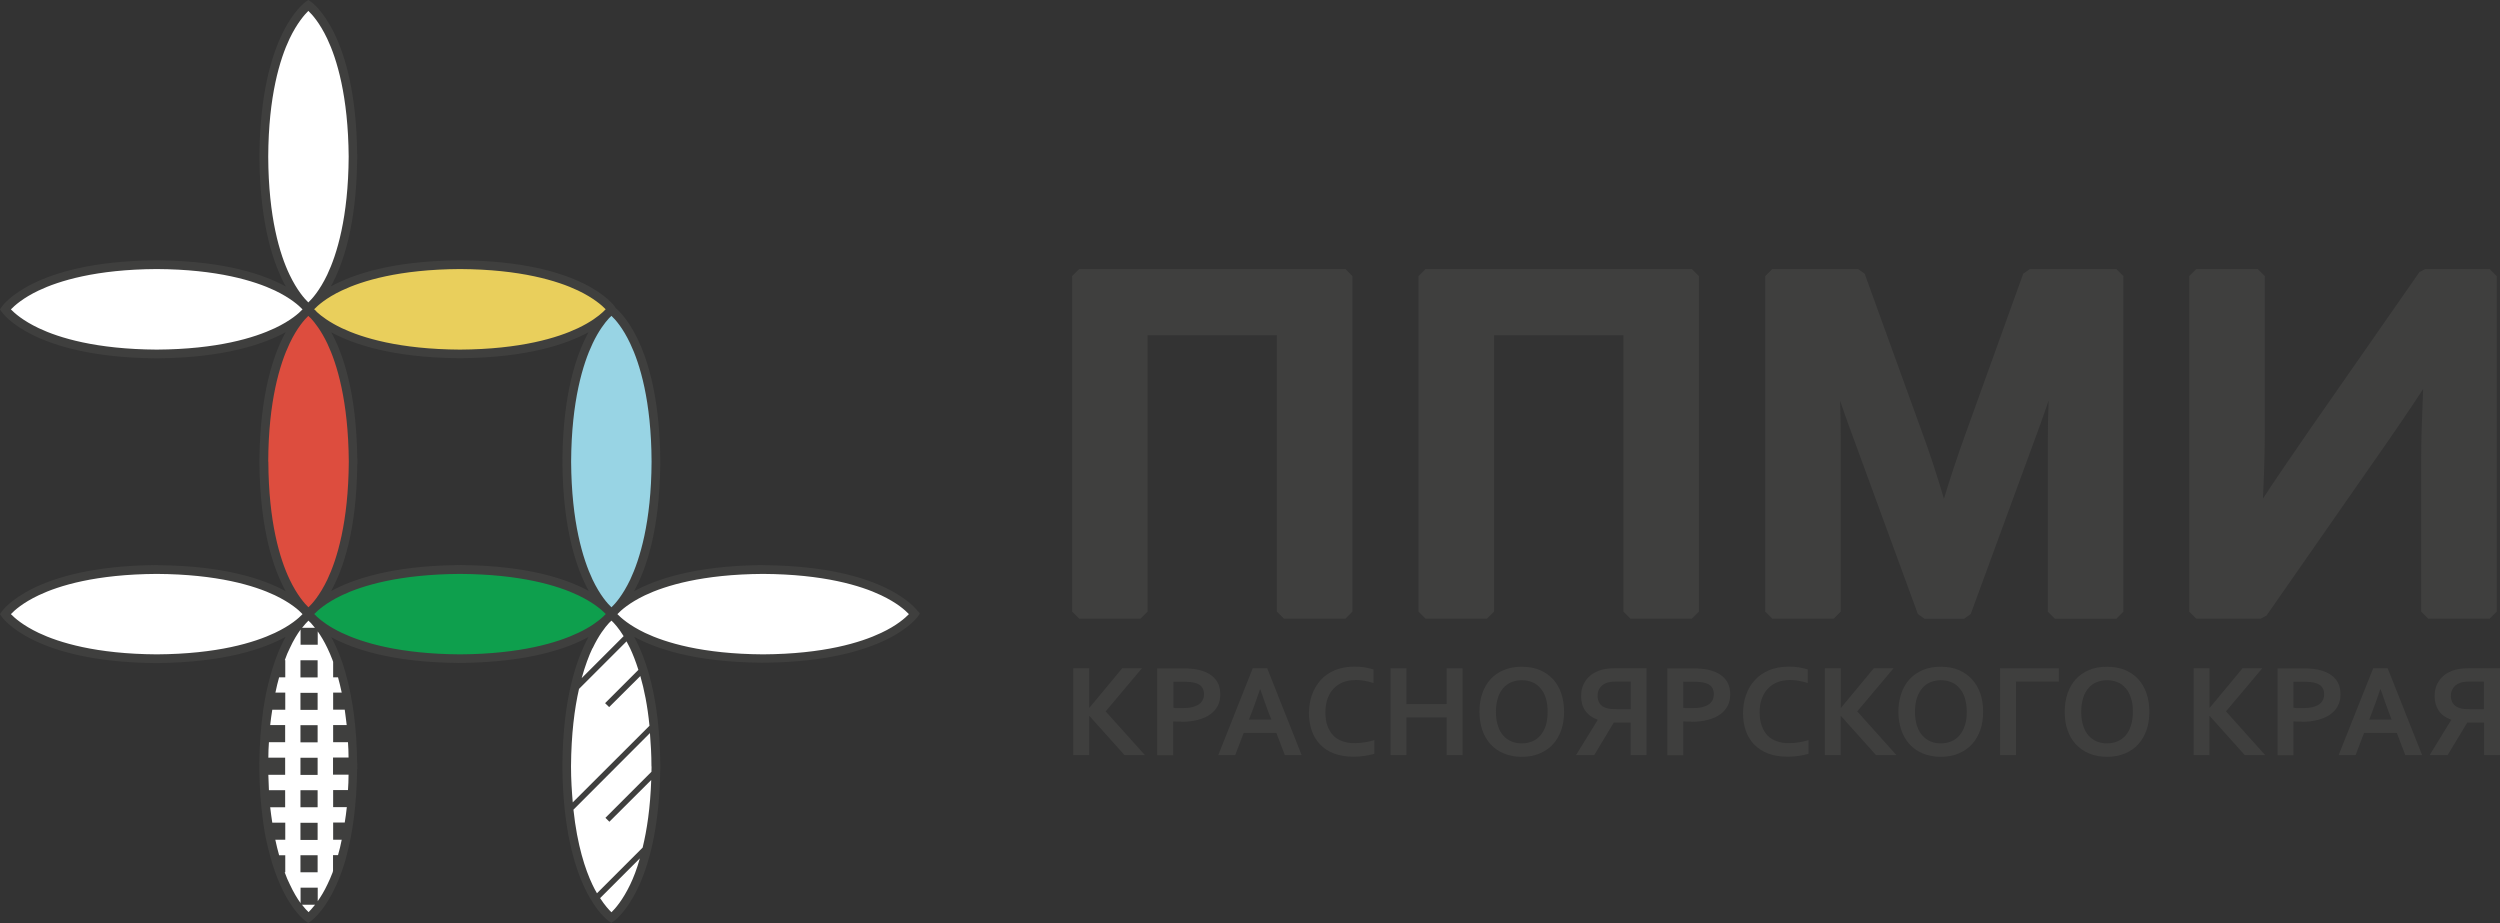 <?xml version="1.0" encoding="UTF-8"?> <svg xmlns="http://www.w3.org/2000/svg" id="_Слой_2" data-name="Слой 2" viewBox="0 0 215.67 79.64"><rect x="0" y="0" width="215.67" height="79.64" fill="#333333" stroke="none"/> <defs> <style> .cls-1 { fill: #fff; } .cls-2 { fill: #e9cf5c; } .cls-3 { fill: #3f3f3e; } .cls-4 { fill: #0e9f4d; } .cls-5 { fill: #98d4e4; } .cls-6 { fill: #dd4d3e; } </style> </defs> <g id="_Слой_1-2" data-name="Слой 1"> <g> <g> <polygon class="cls-3" points="93.1 23.21 92.49 23.82 92.49 52.76 93.1 53.37 98.39 53.37 99 52.76 99 28.92 110.15 28.92 110.15 52.76 110.77 53.37 116.07 53.37 116.67 52.76 116.67 23.82 116.07 23.21 93.1 23.21"></polygon> <polygon class="cls-3" points="122.98 23.21 122.37 23.82 122.37 52.76 122.98 53.37 128.28 53.37 128.89 52.76 128.89 28.92 140.05 28.92 140.05 52.76 140.65 53.37 145.95 53.37 146.56 52.76 146.56 23.82 145.95 23.21 122.98 23.21"></polygon> <path class="cls-3" d="M175.11,23.21l-.57,.4-4.99,13.85c-.7,1.94-1.32,3.8-1.85,5.57-.58-1.98-1.2-3.87-1.85-5.64l-4.99-13.78-.57-.4h-7.4l-.61,.61v28.94l.61,.61h5.3l.61-.61v-14.69c0-1.12-.02-2.3-.06-3.51,.23,.7,.48,1.38,.72,2.06l5.99,16.35,.57,.41h3.42l.57-.41,6-16.35c.24-.68,.49-1.37,.72-2.07-.05,1.27-.07,2.46-.07,3.55v14.67l.61,.61h5.3l.61-.61V23.82l-.61-.61h-7.44Z"></path> <path class="cls-3" d="M214.78,23.21h-5.56l-.5,.26-9.52,13.67c-1.67,2.42-3,4.37-3.98,5.87,.11-2.28,.16-4.24,.16-5.87v-13.32l-.61-.61h-5.3l-.61,.61v28.94l.61,.61h5.56l.5-.27,9.43-13.54c1.7-2.42,3.06-4.44,4.08-6-.11,2.59-.17,4.56-.17,5.87v13.33l.61,.61h5.3l.61-.61V23.82l-.61-.61Z"></path> </g> <g> <path class="cls-3" d="M92.59,65.14v-7.49h1.37v3.41h.02l2.83-3.41h1.7l-3.13,3.72,3.39,3.77h-1.76l-3.03-3.38h-.02v3.38h-1.37Z"></path> <path class="cls-3" d="M101.91,62.25c-.12,0-.25,0-.37,0-.12,0-.23-.01-.33-.02v2.92h-1.38v-7.49h2.17c.36,0,.68,.01,.95,.05,.28,.03,.51,.08,.73,.15,.51,.16,.9,.4,1.18,.75,.28,.34,.41,.77,.41,1.31,0,.37-.08,.69-.22,.98-.16,.29-.37,.53-.65,.73-.29,.21-.64,.36-1.06,.47-.42,.11-.89,.17-1.42,.17Zm-.7-1.19c.08,.01,.18,.02,.3,.03,.13,0,.25,0,.38,0,.37,0,.68-.02,.93-.08,.25-.06,.45-.15,.61-.25,.15-.11,.26-.24,.33-.39,.07-.14,.11-.31,.11-.49,0-.22-.06-.41-.16-.57-.09-.16-.27-.29-.53-.37-.12-.05-.29-.08-.47-.1-.2-.02-.43-.03-.71-.03h-.77v2.26Z"></path> <path class="cls-3" d="M110.12,63.23h-2.83l-.73,1.91h-1.46l2.97-7.49h1.25l2.97,7.49h-1.45l-.73-1.91Zm-1.42-3.77c-.27,.78-.5,1.44-.7,1.96l-.26,.66h1.94l-.26-.66c-.2-.54-.44-1.19-.7-1.96h-.02Z"></path> <path class="cls-3" d="M116.9,58.67c-.38,0-.71,.06-1.03,.18-.32,.13-.58,.3-.81,.54-.23,.23-.4,.52-.53,.87-.13,.35-.19,.74-.19,1.18s.05,.82,.17,1.16c.12,.33,.29,.61,.5,.84,.21,.22,.47,.39,.79,.5,.31,.12,.67,.17,1.06,.17,.28,0,.58-.02,.87-.07,.3-.05,.57-.11,.83-.19v1.18c-.26,.08-.54,.13-.84,.18-.31,.04-.62,.07-.94,.07-.63,0-1.19-.09-1.68-.27-.48-.18-.88-.44-1.2-.77-.32-.33-.57-.72-.73-1.19-.16-.46-.25-.97-.25-1.52s.09-1.11,.26-1.59c.18-.49,.43-.91,.75-1.27,.32-.36,.73-.64,1.22-.85,.49-.2,1.05-.31,1.67-.31,.32,0,.62,.02,.9,.06,.28,.05,.54,.11,.77,.18v1.17c-.3-.09-.58-.16-.83-.2-.26-.04-.51-.06-.75-.06Z"></path> <path class="cls-3" d="M121.33,60.74h3.47v-3.09h1.37v7.49h-1.37v-3.25h-3.47v3.25h-1.37v-7.49h1.37v3.09Z"></path> <path class="cls-3" d="M134.93,61.4c0,.58-.08,1.1-.24,1.57-.16,.47-.4,.88-.71,1.23-.31,.34-.7,.61-1.15,.8-.45,.19-.97,.29-1.55,.29s-1.09-.1-1.54-.29c-.46-.19-.84-.46-1.16-.8-.3-.35-.55-.75-.71-1.23-.16-.48-.24-1-.24-1.57s.08-1.09,.24-1.57c.16-.47,.4-.89,.71-1.23,.31-.34,.7-.61,1.16-.8,.45-.19,.97-.28,1.54-.28s1.1,.09,1.55,.28c.45,.19,.84,.46,1.15,.8,.31,.34,.55,.75,.71,1.23,.16,.48,.24,1,.24,1.57Zm-1.42,0c0-.45-.05-.85-.16-1.19-.11-.35-.27-.63-.47-.85-.19-.23-.43-.41-.7-.51-.27-.11-.57-.17-.9-.17s-.63,.06-.89,.17c-.28,.11-.51,.28-.71,.51-.2,.23-.36,.51-.46,.85-.11,.34-.17,.74-.17,1.19s.05,.86,.17,1.2c.11,.35,.26,.63,.46,.85,.19,.23,.43,.39,.71,.51,.26,.12,.57,.17,.89,.17s.63-.06,.9-.17c.27-.12,.51-.28,.7-.51,.2-.23,.36-.51,.47-.85,.11-.34,.16-.74,.16-1.2Z"></path> <path class="cls-3" d="M139.22,62.33l-1.69,2.81h-1.57l1.87-3.03v-.02c-.49-.18-.84-.44-1.08-.79-.24-.34-.35-.77-.35-1.27s.13-.93,.39-1.31c.26-.38,.63-.66,1.11-.85,.18-.07,.39-.13,.61-.16,.22-.04,.48-.06,.77-.06h2.76v7.49h-1.37v-2.81h-1.45Zm1.45-3.53h-1.27c-.18,0-.35,.01-.48,.03-.14,.02-.26,.06-.37,.1-.25,.1-.43,.25-.55,.44-.12,.19-.18,.41-.18,.63,0,.13,.01,.24,.04,.35,.02,.12,.07,.22,.13,.32,.06,.09,.14,.18,.24,.25,.1,.07,.23,.13,.38,.17,.1,.03,.22,.06,.36,.07,.14,.01,.3,.02,.51,.02h1.2v-2.38Z"></path> <path class="cls-3" d="M145.91,62.25c-.12,0-.24,0-.37,0-.12,0-.23-.01-.33-.02v2.92h-1.37v-7.49h2.16c.35,0,.67,.01,.95,.05,.26,.03,.51,.08,.72,.15,.51,.16,.9,.4,1.18,.75,.28,.34,.41,.77,.41,1.31,0,.37-.08,.69-.22,.98-.16,.29-.37,.53-.65,.73-.29,.21-.64,.36-1.05,.47-.42,.11-.9,.17-1.43,.17Zm-.7-1.19c.07,.01,.18,.02,.3,.03,.12,0,.25,0,.38,0,.37,0,.67-.02,.93-.08,.25-.06,.45-.15,.6-.25,.15-.11,.27-.24,.33-.39,.07-.14,.1-.31,.1-.49,0-.22-.05-.41-.15-.57-.1-.16-.28-.29-.52-.37-.13-.05-.3-.08-.49-.1-.19-.02-.43-.03-.71-.03h-.77v2.26Z"></path> <path class="cls-3" d="M154.37,58.67c-.37,0-.72,.06-1.03,.18-.32,.13-.59,.3-.81,.54-.23,.23-.4,.52-.54,.87-.13,.35-.19,.74-.19,1.18s.05,.82,.18,1.16c.11,.33,.28,.61,.49,.84,.22,.22,.48,.39,.79,.5,.31,.12,.67,.17,1.06,.17,.28,0,.57-.02,.87-.07,.29-.05,.57-.11,.83-.19v1.18c-.26,.08-.55,.13-.85,.18-.3,.04-.61,.07-.94,.07-.64,0-1.2-.09-1.68-.27-.48-.18-.88-.44-1.21-.77-.32-.33-.56-.72-.73-1.19-.16-.46-.24-.97-.24-1.52s.08-1.11,.26-1.59c.18-.49,.42-.91,.76-1.27,.32-.36,.73-.64,1.22-.85,.49-.2,1.05-.31,1.67-.31,.32,0,.62,.02,.9,.06,.28,.05,.54,.11,.77,.18v1.17c-.3-.09-.58-.16-.83-.2-.26-.04-.51-.06-.76-.06Z"></path> <path class="cls-3" d="M157.43,65.14v-7.49h1.37v3.41h.02l2.83-3.41h1.7l-3.13,3.72,3.38,3.77h-1.76l-3.03-3.38h-.02v3.38h-1.37Z"></path> <path class="cls-3" d="M171.08,61.4c0,.58-.08,1.1-.24,1.57-.17,.47-.4,.88-.72,1.23-.31,.34-.7,.61-1.15,.8-.45,.19-.97,.29-1.54,.29s-1.1-.1-1.55-.29c-.46-.19-.84-.46-1.15-.8-.31-.35-.55-.75-.71-1.23-.16-.48-.25-1-.25-1.57s.09-1.09,.25-1.57c.16-.47,.4-.89,.71-1.23,.31-.34,.7-.61,1.15-.8,.45-.19,.97-.28,1.55-.28s1.09,.09,1.54,.28c.45,.19,.83,.46,1.15,.8,.31,.34,.55,.75,.72,1.23,.16,.48,.24,1,.24,1.57Zm-1.41,0c0-.45-.06-.85-.17-1.19-.11-.35-.26-.63-.47-.85-.19-.23-.43-.41-.7-.51-.27-.11-.57-.17-.89-.17s-.63,.06-.9,.17c-.28,.11-.51,.28-.7,.51-.2,.23-.36,.51-.47,.85-.11,.34-.17,.74-.17,1.19s.06,.86,.17,1.2c.11,.35,.27,.63,.47,.85,.2,.23,.43,.39,.7,.51,.27,.12,.57,.17,.9,.17s.62-.06,.89-.17c.27-.12,.51-.28,.7-.51,.2-.23,.36-.51,.47-.85,.12-.34,.17-.74,.17-1.2Z"></path> <path class="cls-3" d="M172.54,65.14v-7.49h5.07v1.15h-3.7v6.34h-1.37Z"></path> <path class="cls-3" d="M185.42,61.4c0,.58-.08,1.1-.24,1.57-.16,.47-.4,.88-.71,1.23-.31,.34-.7,.61-1.15,.8-.46,.19-.97,.29-1.55,.29s-1.09-.1-1.55-.29c-.45-.19-.83-.46-1.15-.8-.31-.35-.55-.75-.71-1.23-.17-.48-.24-1-.24-1.57s.08-1.09,.24-1.57c.16-.47,.4-.89,.71-1.23,.31-.34,.69-.61,1.15-.8,.45-.19,.97-.28,1.55-.28s1.09,.09,1.55,.28c.45,.19,.84,.46,1.15,.8,.31,.34,.55,.75,.71,1.23,.16,.48,.24,1,.24,1.57Zm-1.42,0c0-.45-.05-.85-.17-1.19-.11-.35-.26-.63-.46-.85-.2-.23-.43-.41-.71-.51-.27-.11-.57-.17-.89-.17s-.62,.06-.9,.17c-.27,.11-.51,.28-.7,.51-.2,.23-.36,.51-.46,.85-.11,.34-.17,.74-.17,1.19s.06,.86,.17,1.2c.11,.35,.27,.63,.46,.85,.2,.23,.43,.39,.7,.51,.28,.12,.57,.17,.9,.17s.62-.06,.89-.17c.28-.12,.51-.28,.71-.51,.2-.23,.35-.51,.46-.85,.11-.34,.17-.74,.17-1.2Z"></path> <path class="cls-3" d="M189.24,65.14v-7.49h1.37v3.41h.02l2.83-3.41h1.7l-3.13,3.72,3.38,3.77h-1.76l-3.03-3.38h-.02v3.38h-1.37Z"></path> <path class="cls-3" d="M198.56,62.25c-.13,0-.25,0-.37,0-.12,0-.23-.01-.34-.02v2.92h-1.37v-7.49h2.16c.36,0,.68,.01,.95,.05,.28,.03,.51,.08,.73,.15,.51,.16,.9,.4,1.18,.75,.28,.34,.41,.77,.41,1.31,0,.37-.08,.69-.23,.98-.15,.29-.37,.53-.65,.73-.29,.21-.64,.36-1.05,.47-.42,.11-.89,.17-1.43,.17Zm-.7-1.19c.08,.01,.18,.02,.3,.03,.12,0,.25,0,.38,0,.37,0,.68-.02,.93-.08,.25-.06,.46-.15,.6-.25,.15-.11,.26-.24,.33-.39,.07-.14,.1-.31,.1-.49,0-.22-.05-.41-.16-.57-.1-.16-.28-.29-.53-.37-.13-.05-.29-.08-.48-.1-.19-.02-.43-.03-.71-.03h-.77v2.26Z"></path> <path class="cls-3" d="M206.76,63.23h-2.82l-.73,1.91h-1.46l2.98-7.49h1.25l2.97,7.49h-1.45l-.73-1.91Zm-1.42-3.77c-.26,.78-.5,1.44-.7,1.96l-.25,.66h1.93l-.25-.66c-.2-.54-.44-1.19-.7-1.96h-.02Z"></path> <path class="cls-3" d="M212.85,62.33l-1.7,2.81h-1.55l1.86-3.03v-.02c-.49-.18-.85-.44-1.08-.79-.23-.34-.35-.77-.35-1.27s.13-.93,.39-1.31c.26-.38,.63-.66,1.11-.85,.19-.07,.39-.13,.61-.16,.23-.04,.48-.06,.77-.06h2.76v7.49h-1.37v-2.81h-1.45Zm1.45-3.53h-1.27c-.19,0-.35,.01-.49,.03-.14,.02-.26,.06-.37,.1-.25,.1-.43,.25-.55,.44-.12,.19-.19,.41-.19,.63,0,.13,.01,.24,.04,.35,.03,.12,.07,.22,.13,.32,.07,.09,.14,.18,.24,.25,.1,.07,.23,.13,.38,.17,.1,.03,.22,.06,.35,.07,.14,.01,.31,.02,.51,.02h1.2v-2.38Z"></path> </g> </g> <g> <path class="cls-6" d="M30.46,39.83c0-.08,0-.15,0-.24h-.01c-.12-10.27-3.85-12.84-3.85-12.84,0,0-3.72,2.57-3.84,12.84h-.01v.47h.01c.11,10.28,3.84,12.83,3.84,12.83,0,0,3.73-2.56,3.85-12.83h.01c0-.08,0-.15,0-.23Z"></path> <path class="cls-5" d="M56.59,39.83v-.24h0c-.12-10.27-3.84-12.84-3.84-12.84,0,0-3.73,2.57-3.84,12.84h-.01c0,.08,0,.15,0,.24s0,.15,0,.23h.01c.11,10.28,3.84,12.83,3.84,12.83,0,0,3.73-2.56,3.84-12.83h0v-.23Z"></path> <path class="cls-1" d="M30.46,13.52c0-.08,0-.15,0-.24h-.01c-.12-10.27-3.85-12.83-3.85-12.83,0,0-3.72,2.57-3.84,12.83h-.01v.47h.01c.11,10.27,3.84,12.83,3.84,12.83,0,0,3.73-2.56,3.85-12.83h.01c0-.08,0-.15,0-.24Z"></path> <path class="cls-2" d="M39.67,30.53c.08,0,.15,0,.23,0h0c10.28-.13,12.84-3.85,12.84-3.85,0,0-2.56-3.73-12.84-3.84h0c-.08-.01-.15,0-.23,0s-.15,0-.24,0h0c-10.27,.13-12.84,3.86-12.84,3.86,0,0,2.57,3.73,12.84,3.84h0c.08,0,.15,0,.24,0Z"></path> <path class="cls-1" d="M13.52,30.53c.08,0,.15,0,.24,0h0c10.26-.13,12.83-3.85,12.83-3.85,0,0-2.56-3.73-12.83-3.84h0c-.09-.01-.16,0-.24,0-.08,0-.15,0-.23,0h0c-10.27,.13-12.83,3.86-12.83,3.86,0,0,2.56,3.73,12.83,3.84h0c.08,0,.15,0,.23,0Z"></path> <path class="cls-1" d="M56.59,66.12v-.23h0c-.12-10.27-3.84-12.83-3.84-12.83,0,0-3.73,2.56-3.84,12.83h-.01c0,.08,0,.15,0,.23,0,.08,0,.15,0,.23h.01c.11,10.28,3.84,12.83,3.84,12.83,0,0,3.73-2.56,3.84-12.83h0v-.23Z"></path> <path class="cls-1" d="M30.46,66.12c0-.08,0-.15,0-.23h-.01c-.12-10.27-3.85-12.83-3.85-12.83,0,0-3.72,2.56-3.84,12.83h-.01v.46h.01c.11,10.28,3.84,12.83,3.84,12.83,0,0,3.73-2.56,3.85-12.83h.01c0-.08,0-.15,0-.23Z"></path> <path class="cls-4" d="M39.67,56.83c.08,0,.15,.01,.23,.01h0c10.28-.13,12.84-3.86,12.84-3.86,0,0-2.56-3.73-12.84-3.84h0c-.08-.01-.15,0-.23,0s-.15,0-.24,0h0c-10.27,.13-12.84,3.86-12.84,3.86,0,0,2.57,3.73,12.84,3.84h0c.08,.01,.15,0,.24,0Z"></path> <path class="cls-1" d="M13.52,56.83c.08,0,.15,.01,.24,.01h0c10.26-.13,12.83-3.86,12.83-3.86,0,0-2.56-3.73-12.83-3.84h0c-.09-.01-.16,0-.24,0-.08,0-.15,0-.23,0h0c-10.27,.13-12.83,3.86-12.83,3.86,0,0,2.56,3.73,12.83,3.84h0c.08,.01,.15,0,.23,0Z"></path> <path class="cls-1" d="M65.83,56.83c.08,0,.15,.01,.24,.01h0c10.27-.13,12.84-3.86,12.84-3.86,0,0-2.57-3.73-12.84-3.84h0c-.08-.01-.16,0-.24,0-.08,0-.15,0-.23,0h0c-10.27,.13-12.84,3.86-12.84,3.86,0,0,2.57,3.73,12.84,3.84h0c.08,.01,.15,0,.23,0Z"></path> </g> <g> <rect class="cls-3" x="25.92" y="56.96" width="1.48" height="1.48"></rect> <rect class="cls-3" x="25.92" y="59.77" width="1.48" height="1.47"></rect> <rect class="cls-3" x="25.92" y="62.56" width="1.48" height="1.48"></rect> <rect class="cls-3" x="25.92" y="68.17" width="1.48" height="1.47"></rect> <rect class="cls-3" x="25.92" y="70.98" width="1.48" height="1.48"></rect> <rect class="cls-3" x="25.92" y="73.78" width="1.48" height="1.47"></rect> <rect class="cls-3" x="25.92" y="65.37" width="1.48" height="1.48"></rect> <path class="cls-3" d="M79.21,52.77c-.11-.16-2.79-3.89-13.14-4.01h0c-.08-.01-.16-.01-.24-.01h-.23c-5.65,.07-9.01,1.22-10.91,2.26,1.06-1.9,2.21-5.26,2.27-10.95h0c0-.08,0-.15,0-.23,0-.08,0-.15,0-.24h0c-.1-9.25-3.09-12.37-3.84-13.01l-.07-.11c-.11-.17-2.8-3.9-13.15-4.01h0c-.08,0-.15,0-.23,0s-.15,0-.24,0h0c-5.62,.07-8.97,1.2-10.89,2.25,1.06-1.91,2.21-5.27,2.27-10.95h.01c0-.08,0-.15,0-.24s0-.15,0-.24h-.01C30.71,2.94,26.98,.25,26.81,.14l-.21-.14-.21,.14c-.16,.11-3.89,2.8-4.01,13.14h0c0,.08,0,.15,0,.24s0,.15,0,.24h0c.07,5.7,1.22,9.06,2.28,10.96-1.91-1.05-5.26-2.19-10.91-2.26h0c-.09,0-.16,0-.24,0-.08,0-.15,0-.23,0h0C2.93,22.58,.25,26.31,.14,26.48l-.14,.21,.14,.21c.11,.16,2.79,3.89,13.14,4.01h0c.08,.01,.15,0,.23,0,.08,0,.15,0,.24,0h0c5.62-.07,8.98-1.21,10.89-2.25-1.05,1.91-2.19,5.26-2.26,10.93h0c0,.08,0,.15,0,.24s0,.15,0,.23h0c.07,5.69,1.22,9.05,2.27,10.95-1.9-1.05-5.26-2.19-10.9-2.25h0c-.09-.01-.16-.01-.24-.01h-.23c-10.35,.13-13.03,3.86-13.14,4.02l-.14,.21,.14,.21c.11,.16,2.79,3.89,13.14,4.01h0c.08,.01,.15,0,.23,0,.08,0,.15,0,.24,0h0c5.62-.08,8.98-1.21,10.89-2.26-.3,.55-.61,1.21-.89,2.01-.16,.45-.32,.93-.46,1.48-.11,.41-.22,.85-.32,1.32-.1,.47-.18,.96-.26,1.48-.19,1.34-.32,2.87-.34,4.64h0v.47h0c.02,1.75,.15,3.28,.34,4.62,.07,.53,.15,1.01,.25,1.47,.1,.48,.21,.92,.33,1.34,.13,.54,.29,1.02,.45,1.47,1.12,3.15,2.55,4.17,2.65,4.24l.21,.14,.2-.14c.1-.07,1.53-1.1,2.66-4.24,.06-.18,.13-.38,.2-.58,.09-.28,.18-.58,.25-.89,.5-1.87,.86-4.3,.9-7.43h.02c0-.08-.01-.15-.01-.24s.01-.15,.01-.23h-.02c-.03-3.15-.4-5.57-.9-7.44-.08-.31-.16-.6-.25-.87-.06-.21-.13-.41-.2-.6-.28-.79-.59-1.45-.88-1.99,1.92,1.04,5.26,2.16,10.86,2.22h0c.08,.01,.15,0,.24,0s.15,0,.23,0h0c5.6-.08,8.95-1.19,10.86-2.24-1.04,1.91-2.19,5.26-2.25,10.91h0c0,.08,0,.15,0,.23,0,.08,0,.15,0,.23h0c.12,10.35,3.84,13.04,4.01,13.15l.21,.14,.21-.14c.16-.11,3.89-2.8,4.01-13.15h0c0-.08,0-.15,0-.23,0-.08,0-.15,0-.23h0c-.06-5.66-1.21-9.02-2.26-10.93,1.91,1.05,5.26,2.18,10.9,2.24h0c.08,.01,.15,0,.23,0,.08,0,.15,0,.24,0h0c10.35-.13,13.03-3.86,13.14-4.02l.14-.21-.14-.21Zm-26.46-25.52c.33,.31,.98,1.03,1.62,2.39,.83,1.75,1.82,4.94,1.84,10.18-.02,5.24-1.02,8.43-1.84,10.18-.65,1.36-1.3,2.09-1.62,2.39-.33-.31-.98-1.03-1.63-2.39-.83-1.76-1.82-4.94-1.85-10.18,.03-5.24,1.02-8.43,1.85-10.18,.53-1.12,1.07-1.81,1.42-2.19,.08-.07,.15-.14,.21-.2Zm-13.07,21.5h-.24c-5.62,.07-8.97,1.2-10.88,2.24,1.05-1.9,2.21-5.26,2.26-10.94h.01c0-.08,0-.15,0-.23,0-.08,0-.15,0-.24h-.01c-.06-5.65-1.2-9-2.24-10.91,1.92,1.04,5.26,2.16,10.86,2.23h0c.08,.01,.15,0,.24,0,.08,0,.15,0,.23,0h0c5.6-.07,8.95-1.2,10.86-2.24-1.04,1.91-2.19,5.26-2.25,10.91h0c0,.08,0,.15,0,.24s0,.15,0,.23h0c.06,5.67,1.22,9.03,2.27,10.94-1.92-1.04-5.26-2.17-10.88-2.23h0c-.08-.01-.15-.01-.23-.01Zm-10.19-23.69c1.75-.83,4.94-1.82,10.19-1.85,5.25,.03,8.43,1.02,10.18,1.85,1.36,.65,2.08,1.3,2.39,1.62-.07,.06-.15,.15-.24,.24-.39,.36-1.06,.87-2.15,1.39-1.75,.83-4.94,1.82-10.18,1.85-5.25-.03-8.43-1.02-10.19-1.85-1.09-.52-1.77-1.04-2.15-1.39-.08-.1-.16-.18-.24-.24,.31-.32,1.03-.98,2.39-1.62Zm-6.35-11.54c.02-5.24,1.01-8.43,1.84-10.18,.65-1.36,1.31-2.09,1.62-2.4,.33,.31,.98,1.03,1.63,2.4,.83,1.75,1.81,4.94,1.85,10.18-.03,5.25-1.02,8.43-1.85,10.18-.65,1.36-1.31,2.09-1.63,2.39-.32-.31-.97-1.03-1.62-2.39-.84-1.75-1.82-4.94-1.84-10.18Zm.57,14.79c-1.76,.83-4.94,1.82-10.19,1.85-5.24-.03-8.43-1.02-10.18-1.85-1.37-.65-2.09-1.3-2.4-1.62,.31-.32,1.03-.98,2.4-1.63,1.75-.83,4.93-1.82,10.18-1.85,5.25,.03,8.43,1.02,10.19,1.85,1.36,.65,2.09,1.31,2.39,1.63-.3,.32-1.03,.98-2.39,1.62Zm-.57,11.51c.02-5.24,1.01-8.43,1.84-10.18,.64-1.36,1.3-2.08,1.62-2.39,.05,.06,.12,.13,.21,.2,.35,.38,.89,1.06,1.43,2.19,.83,1.75,1.81,4.94,1.85,10.18-.03,5.24-1.02,8.43-1.85,10.18-.65,1.36-1.31,2.09-1.63,2.39-.32-.31-.97-1.03-1.62-2.39-.84-1.76-1.82-4.94-1.84-10.18Zm3.7,13.95c.1,.11,.21,.24,.33,.39h-1.11c.22-.28,.41-.48,.55-.62,.07,.07,.14,.15,.24,.23Zm-3.13,.83c-1.76,.83-4.94,1.82-10.19,1.85-5.24-.03-8.43-1.02-10.18-1.85-1.37-.65-2.09-1.3-2.4-1.62,.31-.33,1.03-.98,2.4-1.63,1.75-.83,4.93-1.81,10.18-1.84,5.25,.03,8.43,1.01,10.19,1.84,1.36,.65,2.09,1.3,2.39,1.63-.3,.32-1.03,.98-2.39,1.62Zm2.91,24.09c-.14-.14-.34-.34-.57-.64h1.13c-.23,.3-.43,.5-.56,.64Zm2.07-21.73s.03,.09,.05,.13v1.34h.42c.11,.41,.22,.84,.32,1.32h0s-.74,0-.74,0v1.47h1c.05,.43,.12,.86,.17,1.33h-1.17v1.48h1.28c.03,.43,.05,.87,.05,1.32h0s-1.34,0-1.34,0v1.48h1.34c0,.46-.02,.9-.05,1.33h-1.28v1.47h1.18c-.05,.47-.11,.91-.18,1.33h0s-1,0-1,0v1.48h.74c-.09,.47-.2,.92-.32,1.33h-.43v1.37s-.03,.07-.03,.11c-.15,.39-.3,.74-.45,1.04-.28,.6-.58,1.08-.84,1.45v-1.16h-1.48v1.33c-.28-.39-.61-.93-.93-1.62-.15-.3-.3-.64-.44-1.04h.05v-1.47h-.53c-.12-.4-.22-.85-.33-1.34h.86v-1.47h-1.12c-.06-.41-.13-.86-.18-1.33h1.29v-1.47h-1.4c-.02-.43-.04-.87-.05-1.33h1.45v-1.48h-1.45c0-.46,.02-.9,.05-1.33h1.4v-1.48h-1.29c.05-.46,.11-.9,.18-1.32h1.12v-1.48h-.85c.1-.48,.2-.91,.32-1.32h.53v-1.48h-.04c.13-.39,.28-.73,.43-1.03,.32-.7,.65-1.22,.93-1.61v1.31h1.48v-1.15c.26,.37,.55,.84,.84,1.45,.15,.3,.29,.65,.44,1.03Zm21.18-2.36c-1.75,.83-4.94,1.82-10.18,1.85-5.25-.03-8.43-1.02-10.19-1.85-1.08-.51-1.76-1.03-2.14-1.38-.09-.09-.18-.18-.25-.25,.31-.32,1.04-.98,2.39-1.62,1.75-.83,4.94-1.81,10.19-1.84,5.25,.03,8.43,1.01,10.18,1.84,1.36,.65,2.08,1.3,2.39,1.62-.07,.06-.15,.14-.24,.24-.39,.36-1.06,.88-2.15,1.39Zm1.25,1.33c.53-1.12,1.07-1.81,1.42-2.19,.08-.07,.15-.14,.21-.2,.23,.21,.62,.64,1.05,1.34l-3.62,3.62c.3-1.07,.62-1.93,.93-2.58Zm3.25,20.37c-.65,1.36-1.3,2.09-1.62,2.4-.22-.21-.57-.59-.98-1.22l3.43-3.43c-.26,.92-.55,1.67-.83,2.25Zm1.84-10.18c0,.16-.01,.3-.01,.46l-3.97,3.97,.34,.34,3.61-3.6c-.08,2.39-.37,4.31-.74,5.83l-3.94,3.94c-.13-.23-.27-.47-.4-.76-.61-1.29-1.3-3.36-1.63-6.45l6.6-6.61c.07,.89,.13,1.84,.13,2.88Zm-1.13-8.34l-2.88,2.88,.35,.34,2.69-2.68c.33,1.14,.62,2.55,.79,4.29l-6.62,6.61c-.08-.95-.15-1.97-.15-3.1,.02-2.78,.3-4.98,.69-6.69l4.1-4.1c.1,.19,.2,.39,.31,.6,.23,.49,.48,1.12,.71,1.85Zm20.93-3.18c-1.75,.83-4.94,1.82-10.18,1.85-5.25-.03-8.43-1.02-10.18-1.85-1.36-.65-2.08-1.3-2.39-1.62,.31-.33,1.03-.98,2.39-1.63,1.76-.83,4.94-1.81,10.18-1.84,5.24,.03,8.43,1.01,10.18,1.84,1.37,.65,2.09,1.3,2.4,1.63-.31,.32-1.03,.98-2.4,1.62Z"></path> </g> </g> </svg> 